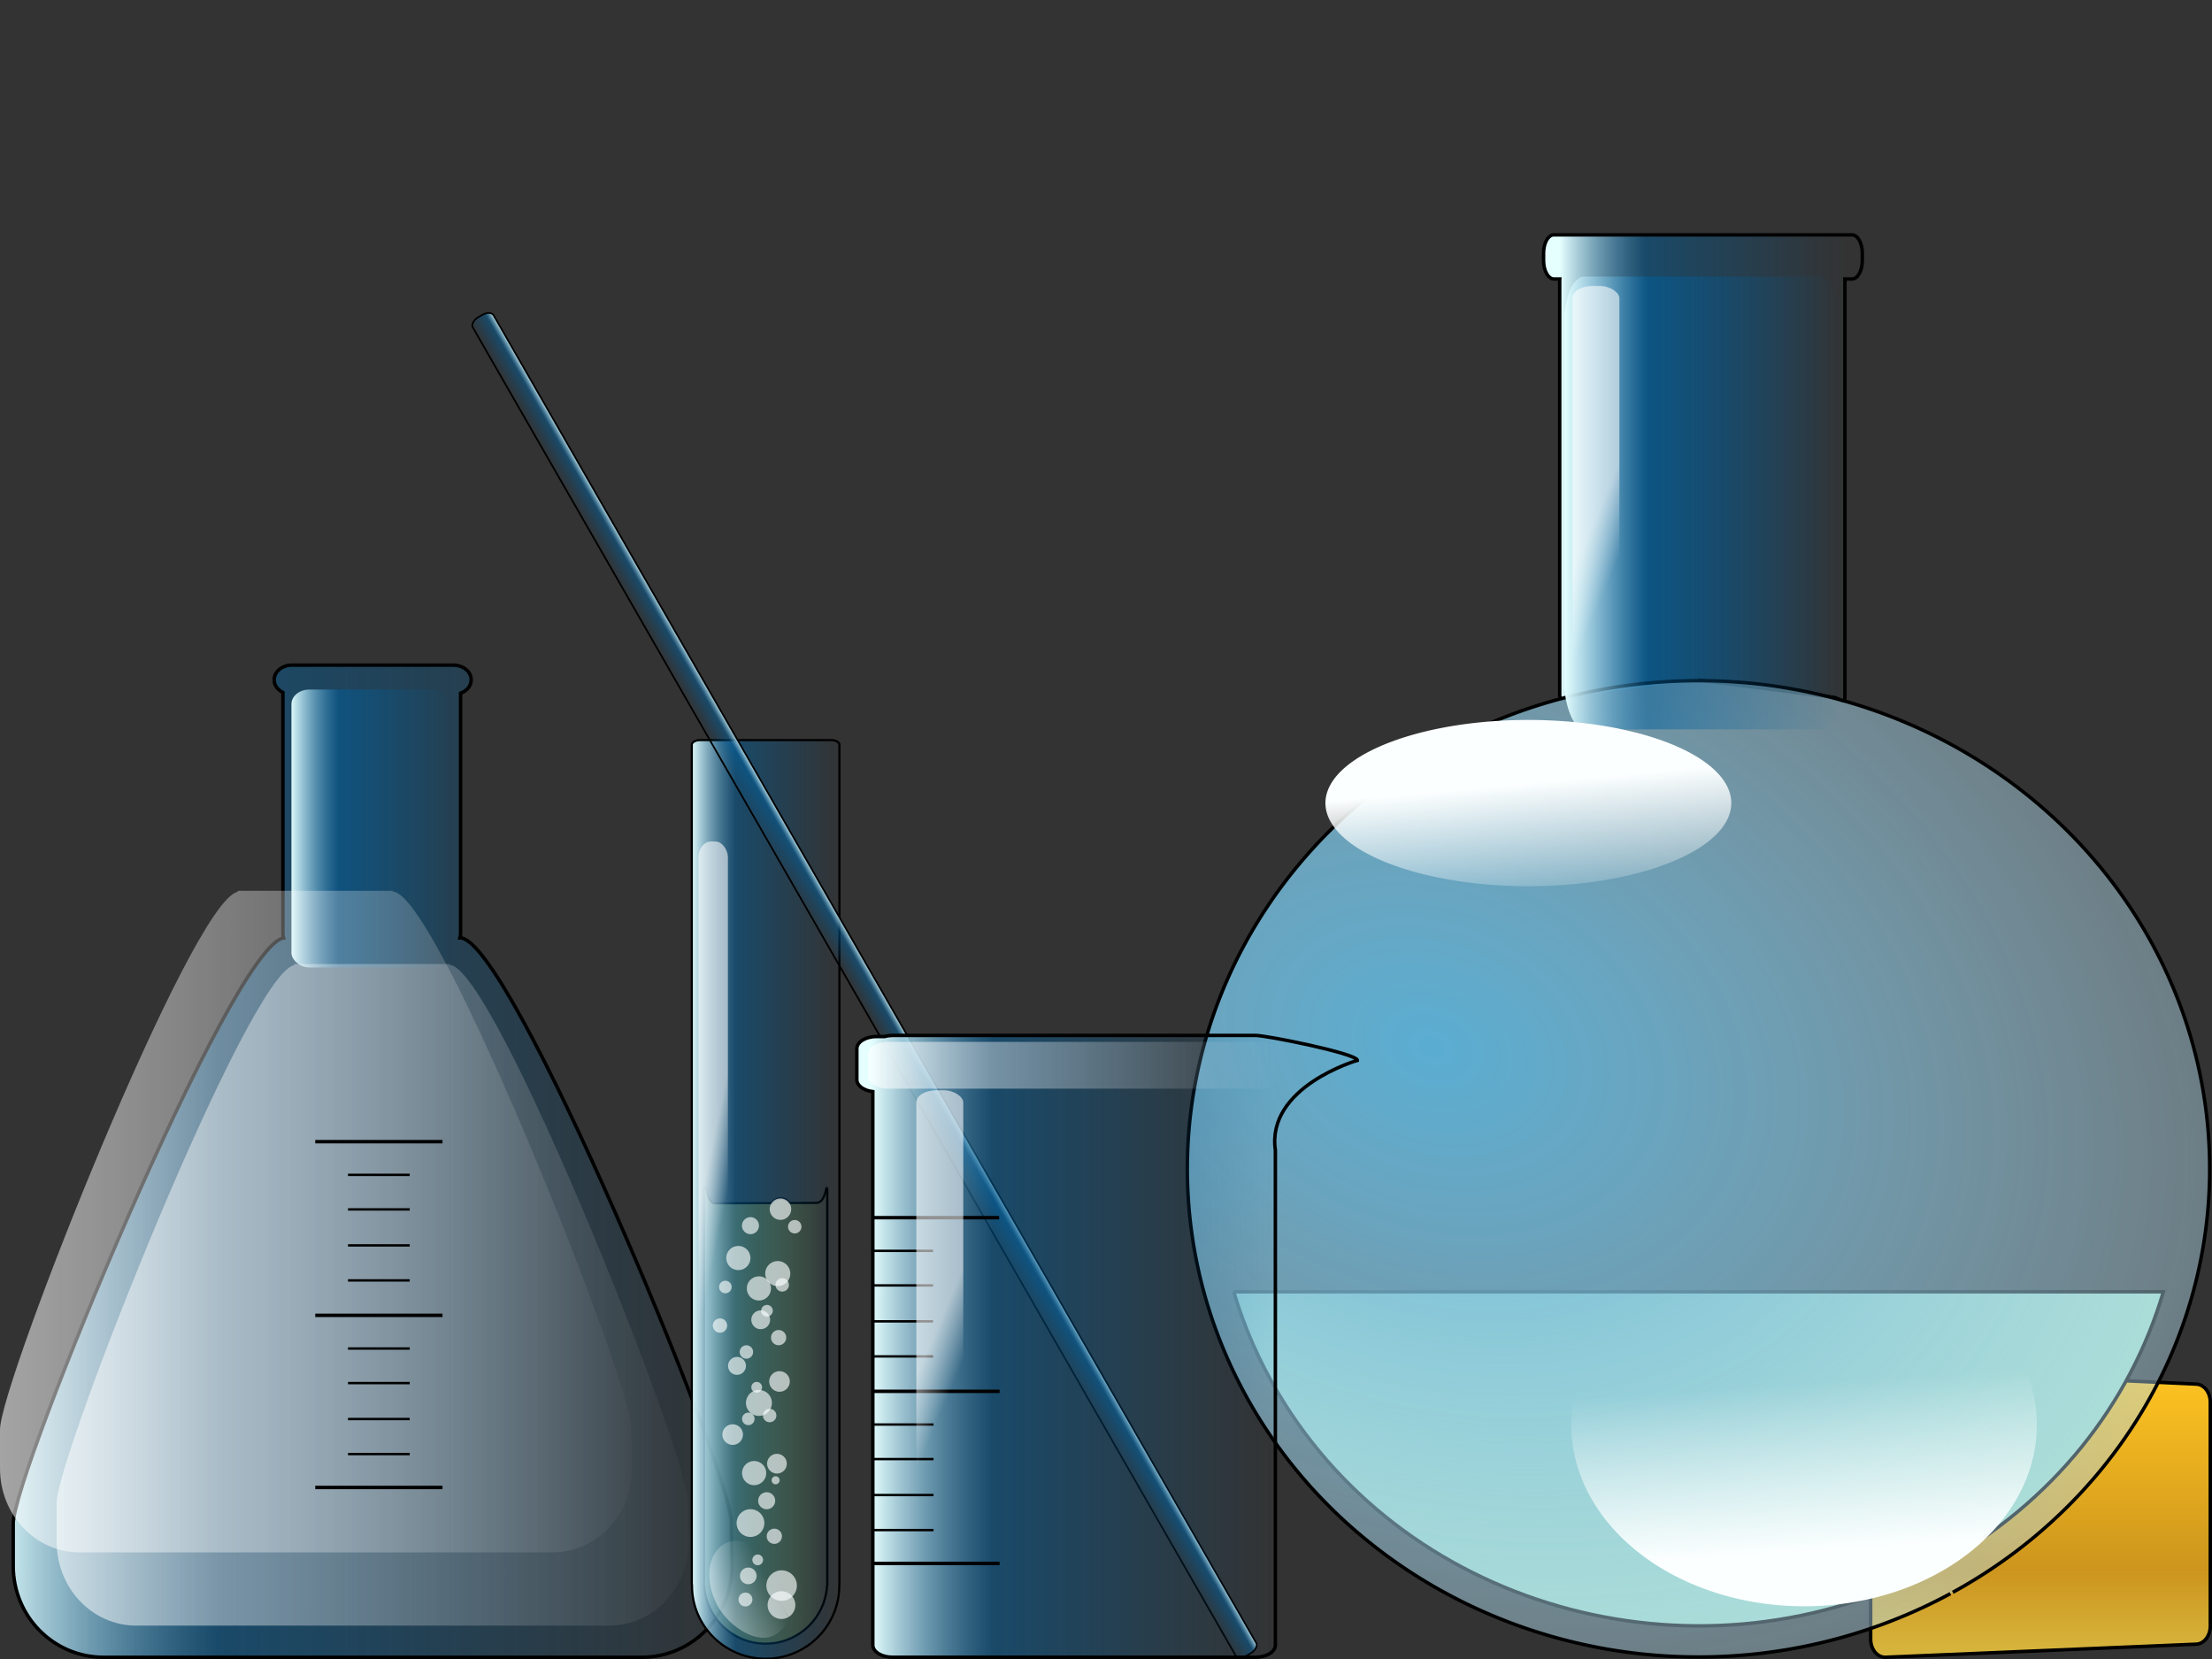 <?xml version="1.0" encoding="UTF-8" standalone="no"?>
<svg width="640" xmlns="http://www.w3.org/2000/svg" xmlns:xlink="http://www.w3.org/1999/xlink" height="480">
 <rect width="100%" height="100%" fill="#333333" stroke="none"/>
 <defs>
  <linearGradient id="linearGradient2235">
   <stop id="stop2237" stop-color="#fff" stop-opacity=".573" offset="0"/>
   <stop id="stop2239" stop-color="#fff" stop-opacity="0" offset="1"/>
  </linearGradient>
  <linearGradient id="linearGradient2522" y2=".562" xlink:href="#linearGradient2188" x2=".945" y1=".562" x1=".051"/>
  <linearGradient id="linearGradient2532" y2=".374" xlink:href="#linearGradient2281" x2=".63" y1=".839" x1=".669"/>
  <linearGradient id="linearGradient3339" y2="0.5" xlink:href="#linearGradient2188" x2="1.011" y1="0.5" x1="-.011"/>
  <linearGradient id="linearGradient3304" y2=".633" xlink:href="#linearGradient2188" x2="1.038" y1=".633" x1="-.038"/>
  <linearGradient id="linearGradient2530" y2=".754" xlink:href="#linearGradient2235" x2="-0" y1=".574" x1="-.039"/>
  <linearGradient id="linearGradient2188">
   <stop id="stop2190" stop-color="#e5ffff" offset="0"/>
   <stop id="stop2196" stop-color="#00609e" stop-opacity=".498" offset=".302"/>
   <stop id="stop2192" stop-color="#00609e" stop-opacity="0" offset="1"/>
  </linearGradient>
  <linearGradient id="linearGradient2281">
   <stop id="stop2283" stop-color="#fcffff" offset="0"/>
   <stop id="stop2285" stop-color="#fcffff" stop-opacity="0" offset="1"/>
  </linearGradient>
  <linearGradient id="linearGradient2528" y2="1.259" xlink:href="#linearGradient2281" x2=".168" y1=".493" x1="-.005"/>
  <linearGradient id="linearGradient2526" y2=".5" xlink:href="#linearGradient2188" x2="1" y1=".5" x1="-0"/>
  <linearGradient id="linearGradient3359" y2=".495" xlink:href="#linearGradient2235" x2="1.038" y1=".495" x1="-.038"/>
  <linearGradient id="linearGradient3363" y2=".495" xlink:href="#linearGradient2235" x2="1.038" y1=".495" x1="-.038"/>
  <linearGradient id="linearGradient2544" y2="0.5" xlink:href="#linearGradient2188" x2="1.007" y1="0.5" x1="-.007"/>
  <linearGradient id="linearGradient2548" y2=".63" xlink:href="#linearGradient2235" x2=".781" y1=".635" x1="-.304"/>
  <linearGradient id="linearGradient2546" y2=".754" xlink:href="#linearGradient2235" x2="0" y1=".574" x1="-.039"/>
  <linearGradient id="linearGradient2542" y2=".5" x2="1.009" y1=".5" x1="-.009">
   <stop id="stop2207" stop-color="#fdffc2" stop-opacity=".583" offset="0"/>
   <stop id="stop2213" stop-color="#babf2d" stop-opacity=".323" offset=".415"/>
   <stop id="stop2209" stop-color="#e5ef07" stop-opacity="0" offset="1"/>
  </linearGradient>
  <linearGradient id="linearGradient2318" y2=".5" xlink:href="#linearGradient2188" x2="1.035" y1=".5" x1="-.035"/>
  <linearGradient id="linearGradient3366" y2=".5" xlink:href="#linearGradient2235" x2="1.004" y1=".5" x1="-.004"/>
  <linearGradient id="linearGradient3482" y2="0" x2="0.5" y1="1" x1="0.5">
   <stop id="stop3473" stop-color="#d7b73f" offset="0"/>
   <stop id="stop3479" stop-color="#cd951d" offset=".302"/>
   <stop id="stop3475" stop-color="#ffc521" offset="1"/>
  </linearGradient>
  <linearGradient id="linearGradient3369" y2=".754" xlink:href="#linearGradient2235" x2="0" y1=".574" x1="-.039"/>
  <linearGradient id="linearGradient3384" y2=".5" xlink:href="#linearGradient2188" x2=".84" y1=".5" x1=".028"/>
  <radialGradient id="radialGradient2524" gradientUnits="userSpaceOnUse" cy="374.53" cx="516.53" gradientTransform="matrix(3.059 1.528 -1.339 2.23 -664.32 -1321.4)" r="121.13">
   <stop id="stop2277" stop-color="#5aadd2" offset="0"/>
   <stop id="stop2279" stop-color="#fcffff" stop-opacity="0" offset="1"/>
  </radialGradient>
 </defs>
 <g id="layer1">
  <path id="rect3469" fill="url(#linearGradient3482)" stroke="#000" d="m541.24 474.27c0 2.896 1.879 5.227 4.213 5.227l89.838-3.781c2.334 0 4.213-2.331 4.213-5.227v-64.8c0-2.896-1.879-5.227-4.213-5.227l-89.838-4.253c-2.334 0-4.213 2.331-4.213 5.227v72.834z"/>
  <g id="g2512">
   <path id="path2352" fill="#a5dfc9" stroke="#000" d="m356.96 373.75c2.983 10.079 7.287 19.984 12.969 29.5 37.959 63.576 123.2 85.974 190.28 50l0.656-0.344c33.106-17.977 55.529-46.86 65.062-79.156h-268.97z"/>
   <g id="g2339">
    <g stroke="#000">
     <path id="rect2236" fill="url(#linearGradient2522)" d="m491.44 196.76l38.955 4.986c1.74 0 3.399 2.68 3.399-0.267v-120.26c0-0.177-0.013-0.33-0.023-0.503h2.081c1.647 0 2.973-2.381 2.973-5.328v-2.127c0-2.947-1.325-5.305-2.973-5.305h-86.252c-0.077 0-0.176-0.01-0.252 0-1.539 0.208-2.744 2.496-2.744 5.305v2.127c0 2.947 1.348 5.328 2.995 5.328h1.692c-0.01 0.172-0.023 0.327-0.023 0.503v119.6c0 2.947 1.682 0.534 3.422 0.534"/>
     <path id="path2270" fill="url(#radialGradient2524)" d="m564.32 461.08a147.9 141.24 0 1 1 0.689 -0.375"/>
    </g>
    <rect id="rect2329" rx="5.731" ry="13.828" height="131.01" width="80.211" y="80.014" x="452.54" fill="url(#linearGradient2526)"/>
    <path id="path2291" fill="url(#linearGradient2528)" d="m492.27 244.92a58.716 24.05 0 1 1 0.249 -0.168"/>
    <rect id="rect2301" rx="5.731" ry="3.527" height="146.1" width="13.584" y="82.738" x="454.96" fill="url(#linearGradient2530)"/>
    <path id="path2314" fill="url(#linearGradient2532)" d="m572.66 446.83a67.352 52.471 0 1 1 0.269 -0.241"/>
   </g>
  </g>
  <g id="g3451">
   <path id="rect3293" fill="url(#linearGradient3304)" stroke="#000" d="m84.171 192.44c-2.709 0.139-4.844 1.976-4.844 4.219v0.062c0 1.55 1.009 2.893 2.531 3.625v69.875c0 0.401 0.06 0.789 0.188 1.156-15.199 2.572-78.219 154.91-78.219 169.44v12.25c0 14.647 11.688 26.438 26.188 26.438h155.62c14.499 0 26.188-11.791 26.188-26.438l-0.25-12.688c0-14.647-63.938-169.03-78.438-169.03h-0.062c0.122-0.36 0.188-0.733 0.188-1.125v-69.656c1.811-0.654 3.062-2.121 3.062-3.844v-0.062c0-2.334-2.322-4.219-5.188-4.219h-46.625c-0.112 0-0.234-0.006-0.344 0z"/>
   <rect id="rect3331" rx="5.172" ry="4.213" height="80.412" width="46" y="199.51" x="84.327" fill="url(#linearGradient3339)"/>
   <path id="path3352" fill="url(#linearGradient3359)" d="m85.077 278.92c0.023 0.1 0.062 0.212 0.094 0.309-13.365 2.362-68.781 142.24-68.781 155.58v11.25c0 13.45 10.282 24.283 23.031 24.283h136.84c12.75 0 23.031-10.833 23.031-24.283l-0.219-11.627c0-13.45-56.219-155.23-68.969-155.23h-0.062c0.031-0.095 0.071-0.177 0.094-0.274h-45.062z"/>
   <path id="path3361" fill="url(#linearGradient3363)" d="m68.688 257.73c0.023 0.1 0.062 0.212 0.094 0.309-13.365 2.362-68.781 142.24-68.781 155.58v11.25c0 13.45 10.282 24.283 23.031 24.283h136.84c12.75 0 23.031-10.833 23.031-24.283l-0.219-11.627c0-13.45-56.219-155.23-68.969-155.23h-0.062c0.031-0.095 0.071-0.177 0.094-0.274h-45.062z"/>
   <g id="g3438" stroke="#000" fill="none">
    <path id="path3388" d="m91.215 380.57h36.815"/>
    <path id="path3390" d="m91.215 430.37h36.815"/>
    <path id="path3392" d="m100.69 420.71h17.855" stroke-width=".696"/>
    <path id="path3394" d="m100.69 410.57h17.855" stroke-width=".696"/>
    <path id="path3396" d="m100.69 400.17h17.855" stroke-width=".696"/>
    <path id="path3398" d="m100.69 390.17h17.855" stroke-width=".696"/>
    <path id="path3400" d="m91.215 330.32h36.815"/>
    <path id="path3402" d="m100.69 370.46h17.855" stroke-width=".696"/>
    <path id="path3404" d="m100.69 360.33h17.855" stroke-width=".696"/>
    <path id="path3406" d="m100.69 349.92h17.855" stroke-width=".696"/>
    <path id="path3408" d="m100.69 339.92h17.855" stroke-width=".696"/>
   </g>
  </g>
  <g id="g2474" transform="matrix(.627 0 0 .627 82.892 99.866)">
   <path id="path2198" fill="url(#linearGradient2542)" stroke="#000" d="m192.81 388.53c-0.002 0.001 0.002 0.03 0 0.031-0.001 0.002-0.03-0.002-0.031 0-0.001 0.004 0.001 0.027 0 0.031-0.001 0.014-0 0.049 0 0.062-0 0.003 0.001 0.028 0 0.031-0.002 0-0.028 0.001-0.031 0-0.002-0-0.029-0-0.031 0-0.003 0.004-0.028 0.026-0.031 0.031-0.069 0.169-0.052 0.752-0.062 0.875-0 0.007 0 0.023 0 0.031 0 0.016 0 0.048 0 0.062v182.44c0 0.019-0.001 0.043 0 0.062 0.005 0.086 0.01 0.198 0.031 0.281 0.001 0.004-0.002 0.027 0 0.031 0.002 0.004 0.029 0.027 0.031 0.031 0.021 0.039 0.046 0.086 0.062 0.125 0 0.005 0 0.026 0 0.031-0 0.003 0.001 0.028 0 0.031 0.001 0.003-0.001 0.029 0 0.031 0.002 0.003 0.029-0.003 0.031 0 0.001 0.003-0.001 0.029 0 0.031 1.063 15.347 14.211 27.131 29.656 26.406 14.559-0.683 26.046-12.234 27-26.438-0-0.003 0-0.028 0-0.031 0-0.005 0-0.026 0-0.031 0.006-0.005 0.026-0.026 0.031-0.031 0.022-0.054 0.047-0.133 0.062-0.188 0.021-0.083 0.026-0.196 0.031-0.281 0.001-0.019 0-0.043 0-0.062v-182.44c0-0.014-0-0.046 0-0.062-0-0.008 0-0.024 0-0.031-0.018-0.209-0.081-0.436-0.188-0.625-0.008-0.013-0.023-0.022-0.031-0.031-0.002-0.002 0.002-0.03 0-0.031-0.002-0.001-0.029 0.001-0.031 0-0.002-0-0.029-0-0.031 0-0.006 0.004-0.026 0.025-0.031 0.031-0.004 0.005-0.027 0.025-0.031 0.031-0.435 0.765-1.015 7.05-4.969 6.844l-12.156 0.062c-0.94-1.365-2.537-2.208-4.312-2.125-1.622 0.076-3.029 0.907-3.875 2.156l-25.812 0.094c-3.541 0.377-3.972-5.859-4.406-6.906-0.007-0.016-0.024-0.05-0.031-0.062-0.011-0.017-0.02-0.052-0.031-0.062-0.317-0.237-0.534-0.353-0.656-0.406-0.019-0.008-0.047-0.027-0.062-0.031-0.005-0.001-0.027 0.001-0.031 0-0.004-0-0.028-0-0.031 0-0.003 0.001-0.029-0.001-0.031 0z"/>
   <g id="g2347">
    <path id="rect1306" fill="url(#linearGradient2544)" stroke="#000" d="m190.53 182.25c-1.644 0.05-3.012 0.764-3.406 1.688-0.025 0.062-0.046 0.154-0.062 0.219-0.019 0.083-0.028 0.195-0.031 0.281-0 0.01 0 0.022 0 0.031v387.03c0 0.077-0.013 0.175 0 0.25 0.012 0.065 0.041 0.155 0.062 0.219 0.003 0.009 0.028 0.022 0.031 0.031-0 0.01 0 0.021 0 0.031 0.004 0.009-0.004 0.022 0 0.031-0.006 0.637 0.001 1.293 0.031 1.938 0.88 18.616 16.818 32.999 35.562 32.125 18.358-0.856 32.62-16.042 32.375-34.156 0.006-0.018-0.005-0.044 0-0.062 0.014-0.046 0.054-0.11 0.062-0.156 0.013-0.075 0-0.173 0-0.25v-387.03c0-0.01 0-0.022 0-0.031-0.004-0.086-0.012-0.198-0.031-0.281-0.016-0.064-0.037-0.156-0.062-0.219-0.409-0.959-1.864-1.688-3.594-1.688h-60.75c-0.064 0-0.124-0.002-0.188 0z"/>
    <rect id="rect2233" rx="5.731" ry="7.27" height="301.13" width="13.584" y="229.05" x="190.11" fill="url(#linearGradient2546)"/>
    <rect id="rect2243" transform="matrix(.918 -.397 .442 .897 0 0)" rx="16.754" ry="23.981" height="47.963" width="33.507" y="588.6" x="-78.802" fill="url(#linearGradient2548)"/>
   </g>
   <g fill-opacity=".635" fill="#fcffff">
    <path id="path2247" d="m225.5 533.09a3.923 3.923 0 1 1 -0.003 -0.062"/>
    <path id="path2249" d="m221.36 520.21a5.574 5.574 0 1 1 -0.005 -0.087"/>
    <path id="path2251" d="m230.86 515.93a4.542 4.542 0 1 1 -0.004 -0.071"/>
    <path id="path2253" d="m223.99 487.84a5.987 5.987 0 1 1 -0.005 -0.094"/>
    <path id="path2255" d="m232.25 477.99a4.749 4.749 0 1 1 -0.004 -0.074"/>
    <path id="path2259" d="m223.16 449.52a4.336 4.336 0 1 1 -0.004 -0.068"/>
    <path id="path2261" d="m223.57 435a5.574 5.574 0 1 1 -0.005 -0.087"/>
    <path id="path2263" d="m214.08 420.97a5.574 5.574 0 1 1 -0.005 -0.087"/>
    <path id="path2265" d="m231.84 433.47a3.097 3.097 0 1 1 -0.003 -0.049"/>
    <path id="path2267" d="m224.4 445.46a2.684 2.684 0 1 1 -0.002 -0.042"/>
    <path id="path2269" d="m205.41 434.51a2.89 2.89 0 1 1 -0.002 -0.045"/>
    <path id="path2271" d="m219.45 480.78a2.478 2.478 0 1 1 -0.002 -0.039"/>
    <path id="path2273" d="m226.05 493.76a3.097 3.097 0 1 1 -0.003 -0.049"/>
    <path id="path2275" d="m216 495.36a2.89 2.89 0 1 1 -0.002 -0.045"/>
    <path id="path2277" d="m227.56 523.69a1.858 1.858 0 1 1 -0.002 -0.029"/>
    <path id="path2279" d="m220.5 543.28a6.4 6.4 0 1 1 -0.005 -0.1"/>
    <path id="path2319" d="m212.01 470.79a4.129 4.129 0 1 1 -0.004 -0.065"/>
    <path id="path2321" d="m215.32 464.44a3.097 3.097 0 1 1 -0.003 -0.049"/>
    <path id="path2323" d="m230.6 457.81a3.51 3.51 0 1 1 -0.003 -0.055"/>
    <path id="path2325" d="m232.47 428.16a5.781 5.781 0 1 1 -0.005 -0.091"/>
    <path id="path2327" d="m219.92 560.43a2.478 2.478 0 1 1 -0.002 -0.039"/>
    <path id="path2329" d="m228.62 549.48a3.51 3.51 0 1 1 -0.003 -0.055"/>
    <path id="path2331" d="m210.63 502.5a4.749 4.749 0 1 1 -0.004 -0.074"/>
    <path id="path2333" d="m203.34 452.25a3.303 3.303 0 1 1 -0.003 -0.052"/>
    <path id="path2335" d="m237.62 406.63a3.097 3.097 0 1 1 -0.003 -0.049"/>
    <path id="path2337" d="m218.02 406.15a3.923 3.923 0 1 1 -0.003 -0.061"/>
    <path id="path2339" d="m232.89 398.46a4.955 4.955 0 1 1 -0.004 -0.078"/>
    <path id="path2347" d="m216.93 567.76a3.84 3.84 0 1 1 -0.003 -0.06"/>
    <path id="path2353" d="m231.61 586.94a6.399 6.399 0 1 1 0.048 -0.028l-3.2-5.541 3.152 5.569z"/>
    <path id="path2355" d="m231.92 578.54a7.039 7.039 0 1 1 0.053 -0.03l-3.52-6.096 3.467 6.126z"/>
    <path id="path2357" d="m213.39 581.6a3.2 3.2 0 1 1 0.024 -0.014l-1.6-2.771 1.576 2.785z"/>
   </g>
  </g>
  <g id="g5450">
   <rect id="rect2310" transform="matrix(-.867 .498 .498 .867 0 0)" rx="2.799" ry="1.723" height="446.59" width="6.966" stroke="#000" y="148.53" x="-78.414" stroke-width=".488" fill="url(#linearGradient2318)"/>
   <g id="g3410">
    <path id="rect1423" fill="url(#linearGradient3384)" stroke="#000" d="m257.88 299.59c-0.683 0.026-1.341 0.152-1.938 0.312h-2.312c-3.175 0-5.719 1.577-5.719 3.531v8.938c0 1.725 1.974 3.158 4.625 3.469v160.12c0 1.954 2.544 3.531 5.719 3.531h105.03c3.175 0 5.719-1.577 5.719-3.531v-143.16c-2.673-18.379 23.719-26 23.719-26 0-0.023 0.007-0.07 0-0.094-0.797-2.023-26.312-7.125-29.438-7.125h-105.03c-0.124 0-0.253-0.005-0.375 0z"/>
    <g id="g2439" stroke="#000" fill="none">
     <path id="path2415" d="m252.4 402.55h36.815"/>
     <path id="path2417" d="m252.4 452.35h36.815"/>
     <path id="path2419" d="m252.25 442.7h17.855" stroke-width=".696"/>
     <path id="path2421" d="m252.25 432.56h17.855" stroke-width=".696"/>
     <path id="path2423" d="m252.25 422.16h17.855" stroke-width=".696"/>
     <path id="path2425" d="m252.25 412.16h17.855" stroke-width=".696"/>
     <path id="path2427" d="m252.27 352.31h36.815"/>
     <path id="path2431" d="m252.11 392.45h17.855" stroke-width=".696"/>
     <path id="path2433" d="m252.11 382.31h17.855" stroke-width=".696"/>
     <path id="path2435" d="m252.11 371.91h17.855" stroke-width=".696"/>
     <path id="path2437" d="m252.11 361.91h17.855" stroke-width=".696"/>
    </g>
    <rect id="rect1394" rx="5.731" ry="3.527" height="146.1" width="13.584" y="315.44" x="265.12" fill="url(#linearGradient3369)"/>
    <rect id="rect2554" rx="5.731" ry="3.527" height="13.534" width="119.22" y="301.45" x="251.13" fill="url(#linearGradient3366)"/>
   </g>
  </g>
 </g>
</svg>
